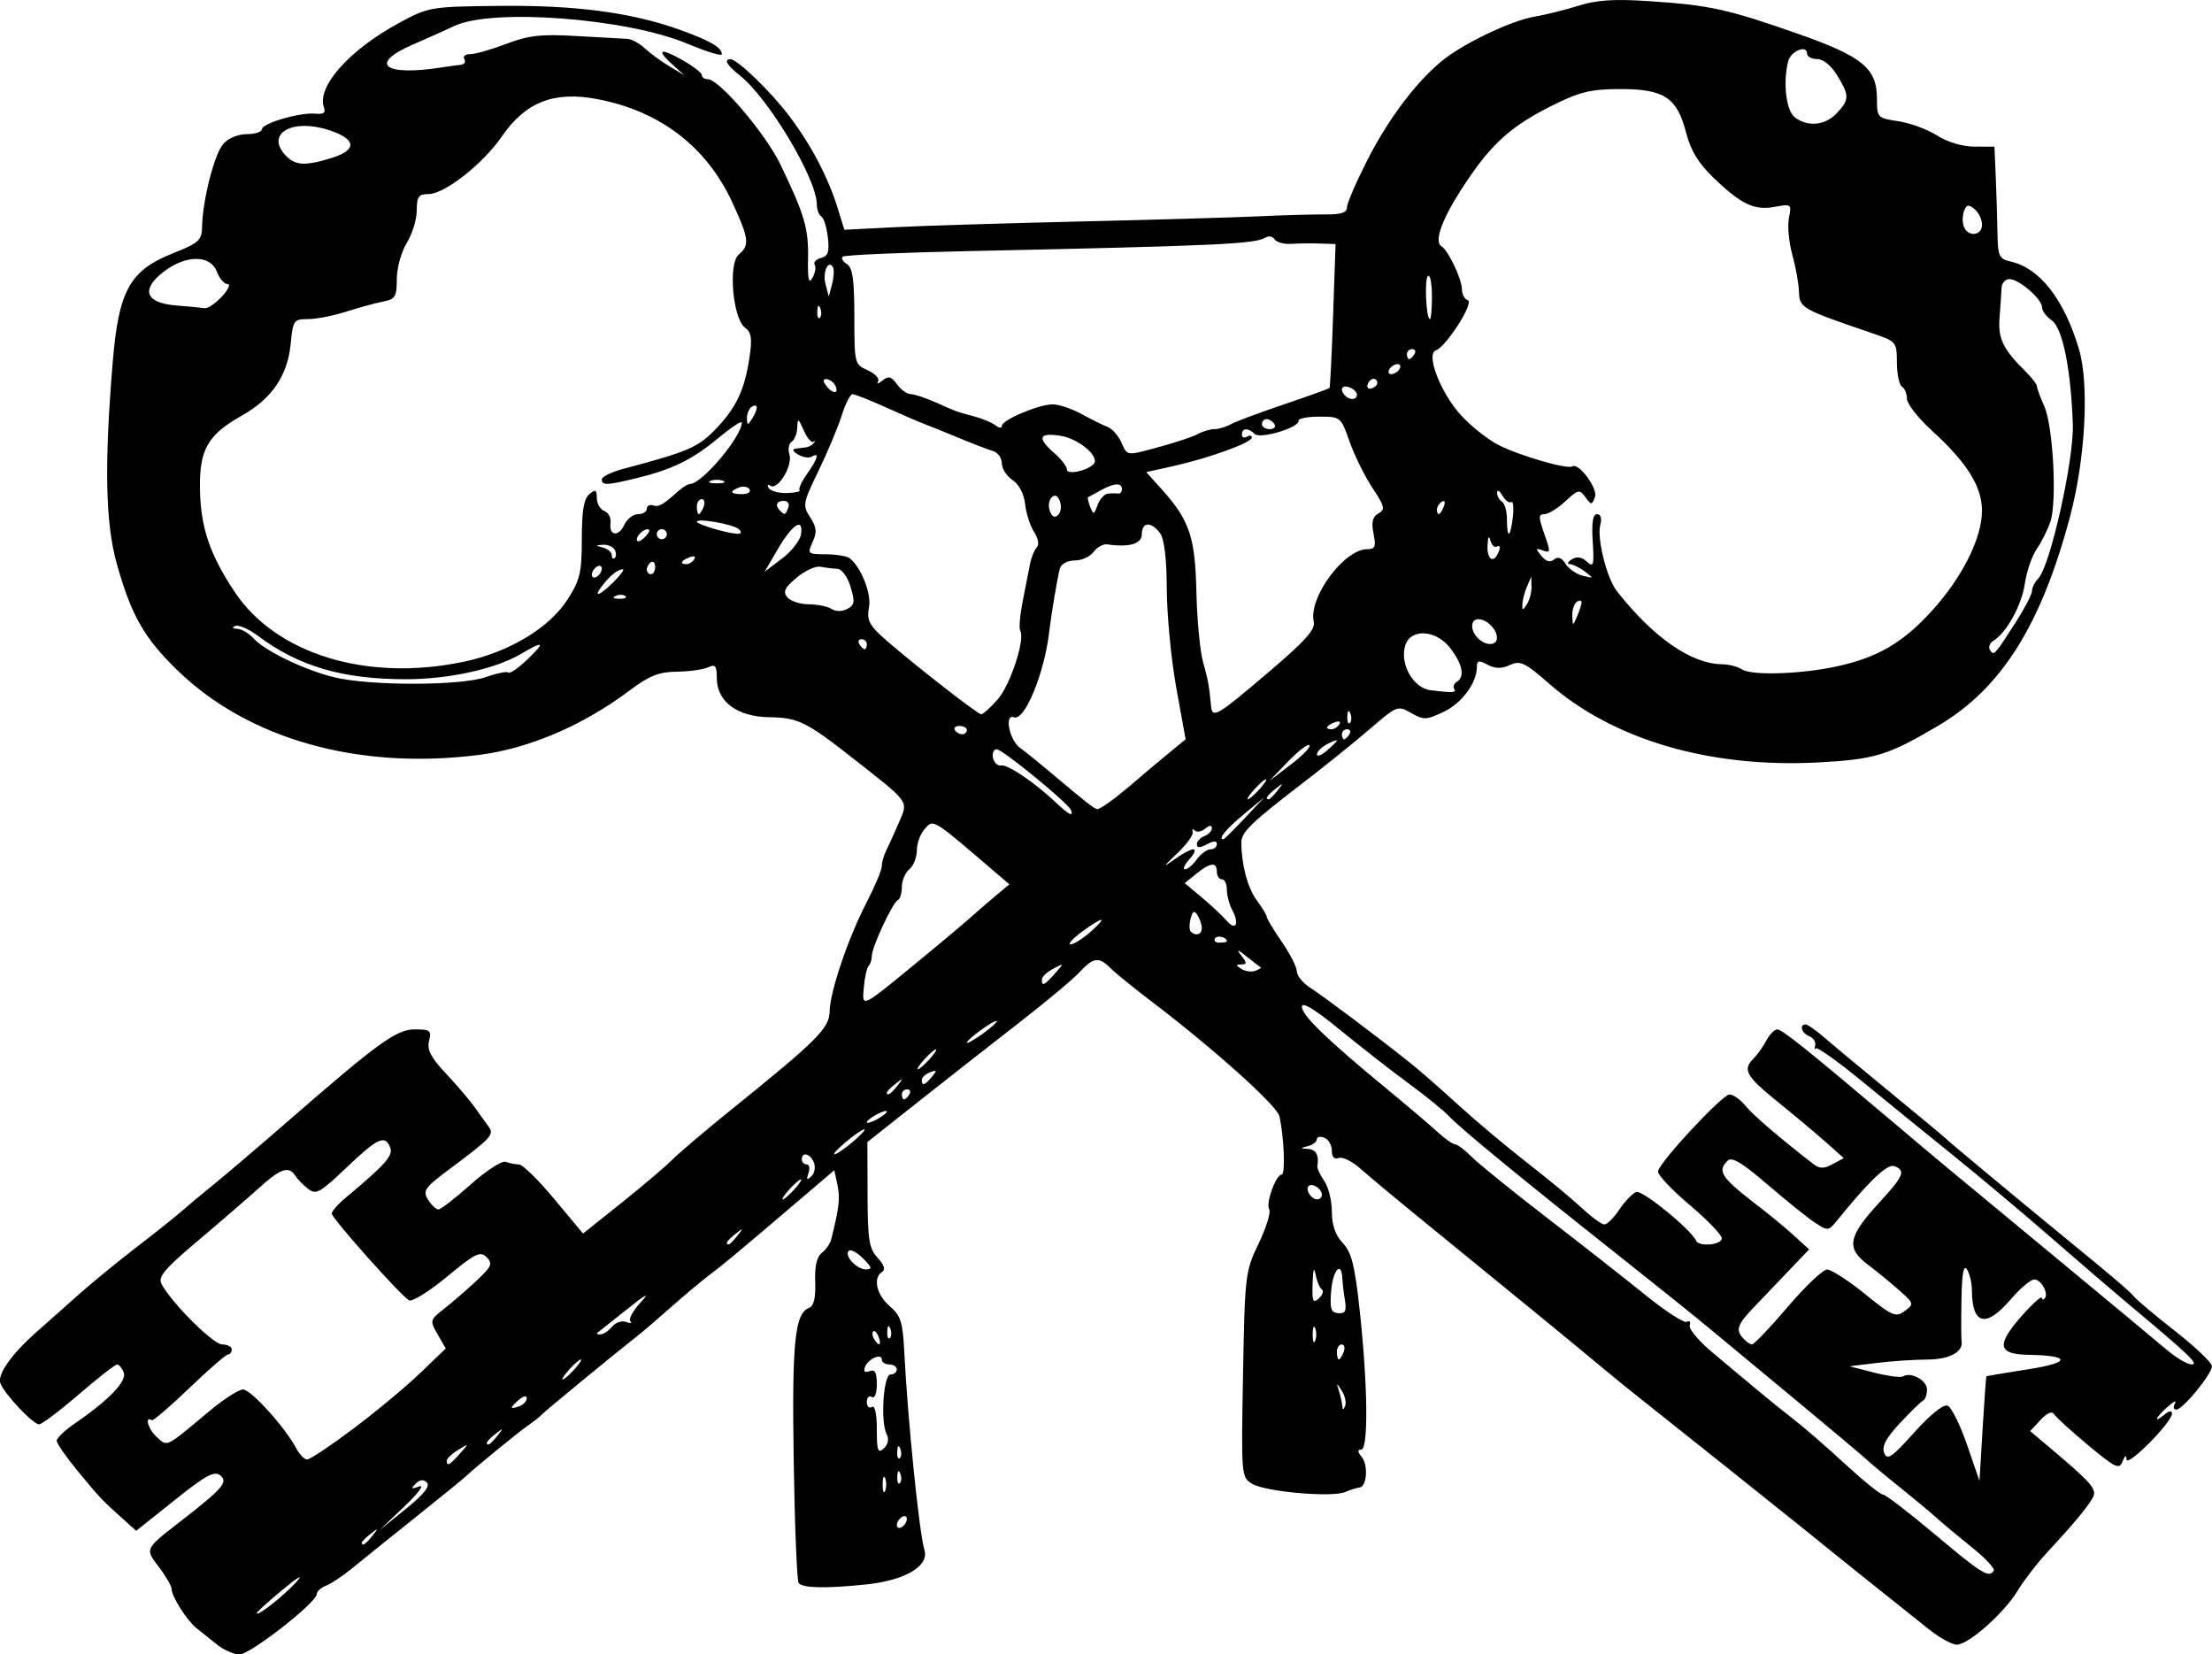 <?xml version="1.0" encoding="UTF-8"?>
<svg width="156.05mm" height="116.69mm" version="1.1" viewBox="0 0 156.05 116.69" xmlns="http://www.w3.org/2000/svg">
<g transform="translate(143.69 -230.17)">
<path d="m-128.4 346.15c-0.485-0.384-1.125-0.895-1.423-1.135-0.68-0.548-1.752-2.225-1.752-2.74 0-0.214-0.403-0.917-0.895-1.562-1.001-1.313-1.022-1.266 1.453-3.189 3.044-2.365 3.439-2.815 2.879-3.28-0.426-0.353-0.999-0.046-3.23 1.735l-2.712 2.165-0.937-0.839c-1.49-1.335-1.599-1.449-3.175-3.357-0.824-0.997-1.498-1.968-1.498-2.158 0-0.19 0.595-0.753 1.323-1.252 2.366-1.621 3.639-2.951 3.405-3.558-0.12-0.312-0.33-0.568-0.466-0.568-0.137 0-1.35 0.947-2.696 2.105-1.346 1.158-2.608 2.11-2.803 2.117-0.42 0.014-2.439-2.122-2.735-2.894-0.235-0.612 0.769-2.041 2.534-3.607 0.664-0.589 2.013-1.787 2.999-2.661 0.985-0.874 2.824-2.38 4.085-3.346s2.69-2.104 3.175-2.53 1.535-1.301 2.334-1.946c0.798-0.645 3.093-2.601 5.1-4.347 6.487-5.645 7.705-6.526 9.022-6.526 1.074 0 1.175 0.083 0.992 0.815-0.156 0.623 0.124 1.165 1.189 2.295 0.766 0.814 1.689 1.898 2.05 2.409 0.361 0.511 0.804 1.129 0.984 1.372 0.385 0.52 0.123 0.801-2.706 2.908-1.826 1.36-1.983 1.577-1.591 2.205 0.239 0.383 0.57 0.696 0.734 0.696s1.194-0.797 2.287-1.771 2.203-1.689 2.467-1.587c0.264 0.101 0.684 0.184 0.934 0.184 0.25 0 1.368 1.097 2.484 2.437l2.03 2.437 2.69-2.147c1.48-1.181 3.099-2.555 3.598-3.054s2.384-2.098 4.189-3.553c6.014-4.848 6.896-5.727 6.916-6.884 0.024-1.417 1.294-5.169 2.612-7.718 0.591-1.143 1.074-2.296 1.074-2.562 0-0.266 0.139-0.76 0.31-1.097 0.17-0.337 0.573-1.224 0.894-1.972 0.669-1.557 0.815-1.351-3.193-4.497-3.345-2.626-3.913-2.905-5.951-2.936-2.274-0.033-3.702-1.103-3.702-2.773 0-0.86-0.104-0.986-0.617-0.745-0.34 0.159-1.332 0.297-2.205 0.307-1.27 0.014-1.94 0.282-3.351 1.341-3.271 2.454-7.068 4.077-10.583 4.527-8.522 1.089-16.299-1.098-21.33-5.998-2.327-2.267-3.221-3.845-4.247-7.498-0.801-2.852-0.883-6.986-0.281-14.231 0.418-5.025 1.203-6.443 4.237-7.648 1.844-0.732 2.043-0.914 2.064-1.875 0.04-1.875 0.861-5.101 1.484-5.828 0.355-0.415 1.04-0.705 1.665-0.705 0.584 0 1.062-0.153 1.062-0.339 0-0.424 2.724-1.218 3.791-1.105 0.553 0.058 0.735-0.065 0.603-0.41-0.56-1.459 1.766-4.088 5.308-5.998 2.079-1.121 2.205-1.143 7.056-1.195 5.362-0.058 9.312 0.462 12.7 1.674 2.173 0.777 2.999 1.256 2.999 1.739 0 0.151-1.091-0.183-2.423-0.743-4.275-1.796-13.771-2.521-16.443-1.255-0.586 0.278-1.905 0.868-2.931 1.313-3.161 1.37-2.042 2.253 2.042 1.611 0.485-0.076 1.09-0.159 1.344-0.184 0.254-0.025 0.364-0.204 0.244-0.398-0.12-0.194 0.069-0.353 0.42-0.353 0.351-1e-4 1.498-0.327 2.55-0.727 1.576-0.599 2.443-0.696 4.939-0.55 1.665 0.097 3.275 0.186 3.578 0.198 0.303 0.012 0.863 0.312 1.244 0.667 0.381 0.355 1.165 0.928 1.742 1.273l1.049 0.627-0.794-0.712c-1.217-1.092-0.946-1.259 0.617-0.38 0.776 0.436 1.411 0.923 1.411 1.081s0.186 0.288 0.413 0.288c0.815 0 4.086 3.844 5.144 6.045 1.695 3.526 1.978 4.492 1.936 6.612-0.029 1.475 0.05 1.824 0.31 1.362 0.192-0.341 0.263-0.76 0.157-0.93-0.105-0.17 0.095-0.385 0.445-0.476 0.505-0.132 0.605-0.433 0.486-1.454-0.083-0.708-0.292-1.375-0.464-1.482-0.173-0.107-0.314-0.482-0.314-0.835 0-1.805-3.413-7.516-5.449-9.118-0.895-0.704-1.142-1.142-0.636-1.129 0.495 0.013 2.836 2.28 4.157 4.027 1.524 2.014 2.733 4.319 3.4 6.482l0.469 1.519 3.528-0.181c1.94-0.1 7.814-0.28 13.053-0.402 5.239-0.121 10.954-0.287 12.7-0.368 1.746-0.081 3.85-0.14 4.674-0.131 1.071 0.012 1.499-0.128 1.499-0.487 0-0.277 0.636-1.757 1.413-3.289 1.462-2.882 3.367-5.437 5.208-6.986 1.471-1.238 4.924-2.902 6.612-3.187 0.774-0.131 2.174-0.479 3.111-0.775 1.281-0.404 2.525-0.483 5.005-0.317 4.255 0.285 5.492 0.555 10.4 2.274 4.631 1.622 5.644 2.45 5.644 4.616 0 1.321 0.034 1.357 1.511 1.578 0.831 0.125 2.061 0.577 2.734 1.006 0.734 0.468 1.788 0.781 2.634 0.784l1.411 4e-3 0.091 2.117c0.05 1.164 0.105 2.941 0.121 3.948 0.028 1.682 0.107 1.849 0.968 2.047 2.03 0.467 3.747 2.682 4.782 6.168 0.738 2.486 0.454 7.753-0.64 11.849-2.042 7.649-4.848 12.092-9.293 14.716-3.553 2.097-4.473 2.378-8.494 2.588-7.625 0.398-14.43-1.599-18.964-5.567-1.701-1.488-2.021-1.64-2.754-1.306-0.599 0.273-1.038 0.266-1.58-0.024-0.618-0.331-0.75-0.303-0.75 0.158 0 1.129-1.062 2.562-2.352 3.174-1.215 0.577-1.404 0.583-2.287 0.076-0.943-0.541-1.001-0.519-2.872 1.095-1.05 0.906-3.15 2.599-4.666 3.763-3.783 2.905-4.444 3.543-4.44 4.292 8e-3 1.565 0.445 3.188 1.096 4.072 0.387 0.526 0.704 1.053 0.704 1.171 0 0.118 0.476 0.908 1.058 1.754 0.582 0.846 1.058 1.784 1.058 2.084 0 0.3 0.437 0.826 0.97 1.169 0.979 0.629 4.913 3.587 7.087 5.329 0.648 0.519 2.156 1.839 3.351 2.932 1.195 1.094 3.364 2.914 4.819 4.045 1.455 1.131 3.201 2.576 3.881 3.212 0.679 0.635 1.393 1.156 1.587 1.157 0.194 1e-3 0.67-0.472 1.058-1.051 0.388-0.579 0.924-1.137 1.192-1.24 0.42-0.161 3.881 2.658 4.218 3.435 0.197 0.454 1.823 0.302 1.817-0.17-3e-3 -0.243-1.039-1.313-2.302-2.379-1.263-1.066-2.252-2.125-2.199-2.353 0.167-0.712 4.546-5.41 5.043-5.41 0.259 0 0.765 0.357 1.123 0.794 0.554 0.675 2.308 2.181 4.757 4.085 0.471 0.366 0.76 0.374 1.389 0.037l0.794-0.425-1.234-1.099c-0.679-0.604-2.215-1.893-3.415-2.863-2.263-1.831-2.509-2.272-1.712-3.069 0.26-0.26 0.663-0.827 0.894-1.26 0.232-0.433 0.579-0.786 0.772-0.786 0.343 0 2.003 1.328 8.086 6.467 3.486 2.945 2.564 2.178 11.293 9.399 3.784 3.13 7.43 6.159 8.104 6.731 0.674 0.572 1.468 1.037 1.764 1.032 0.516-8e-3 -0.187-0.677-4.482-4.269-1.015-0.849-3.487-2.973-5.494-4.719-2.006-1.746-5.127-4.366-6.935-5.821-1.808-1.455-4.683-3.792-6.387-5.192-1.705-1.401-3.164-2.432-3.244-2.293-0.079 0.139-0.093 0.049-0.032-0.201 0.062-0.25-0.123-0.545-0.411-0.655-0.537-0.206-0.732-0.831-0.259-0.83 0.146 2.3e-4 0.741 0.415 1.323 0.923 0.582 0.507 2.725 2.289 4.763 3.96 2.037 1.671 3.784 3.124 3.881 3.23 0.169 0.185 4.8 4.038 8.124 6.76 3.73 3.054 4.745 3.918 5.091 4.336 0.202 0.244 1.518 1.346 2.924 2.45 1.407 1.104 2.558 2.203 2.558 2.441 0 0.558-2.058 3.064-2.516 3.064-0.191 0-0.232-0.198-0.09-0.441 0.142-0.243-0.087-0.139-0.508 0.231-0.856 0.751-1.067 1.251-0.237 0.563 0.338-0.281 0.529-0.303 0.529-0.061 0 0.606-3.172 3.801-3.2 3.223-0.016-0.343-0.112-0.295-0.284 0.143-0.231 0.587-0.495 0.463-2.418-1.137-1.187-0.988-2.267-1.972-2.399-2.185-0.157-0.254-0.494-0.116-0.971 0.396l-0.731 0.785 1.033 0.87c3.416 2.877 3.72 3.227 3.363 3.866-0.366 0.654-1.399 1.886-3.338 3.979-0.629 0.679-1.504 1.827-1.945 2.552-0.963 1.582-3.468 3.798-4.294 3.798-0.326 0-1.211-0.489-1.965-1.087-2.453-1.945-7.479-5.974-8.427-6.757-0.59-0.487-10.501-8.394-11.772-9.391-0.654-0.513-1.857-1.488-2.674-2.168-2.486-2.067-6.759-5.567-12.92-10.583-1.787-1.455-3.724-3.069-4.305-3.587-0.58-0.518-1.272-0.858-1.538-0.756-0.309 0.119-0.482-0.069-0.482-0.52 0-0.388-0.238-0.797-0.529-0.909-0.291-0.112-0.529-0.061-0.529 0.113 0 0.174-0.278 0.388-0.617 0.477-0.588 0.154-0.588 0.163 0 0.202 0.561 0.037 0.782 0.446 0.653 1.207-0.026 0.156 0.193 0.628 0.487 1.049 0.295 0.421 0.536 1.394 0.536 2.163 0 0.951 0.246 1.66 0.77 2.217 0.626 0.666 0.85 1.564 1.201 4.816 0.568 5.263 0.614 9.756 0.1 9.756-0.275 0-0.266 0.153 0.03 0.51 0.483 0.582 0.37 2.121-0.16 2.167-0.194 0.017-0.643 0.158-0.999 0.313-0.916 0.401-5.642-0.015-6.566-0.578-0.764-0.465-0.772-0.569-0.642-7.704 0.128-7.043 0.157-7.285 1.106-9.256 0.536-1.113 0.869-2.194 0.74-2.402-0.26-0.421 0.475-2.453 0.887-2.453 0.267 0 0.155-2.724-0.168-4.114-0.177-0.758-4.625-4.751-8.999-8.077-1.261-0.959-2.571-2.021-2.91-2.361-0.829-0.829-1.206-0.78-2.192 0.284-0.46 0.496-2.41 2.123-4.333 3.616-1.924 1.493-5.103 3.984-7.064 5.537l-3.566 2.822 0.01 3.704c9e-3 3.198 0.106 3.808 0.711 4.461 0.455 0.491 0.568 0.839 0.321 0.991-0.669 0.413-0.406 1.614 0.529 2.419 0.785 0.675 0.925 1.117 1.031 3.246 0.232 4.67 1.061 12.824 1.419 13.95 0.36 1.133-1.363 2.151-4.124 2.436-2.814 0.291-4.395 0.262-4.743-0.086-0.123-0.123-0.281-4-0.353-8.616-0.131-8.412 0.072-10.42 1.091-10.811 0.33-0.127 0.466-0.713 0.424-1.823-0.042-1.096 0.113-1.774 0.467-2.051 0.291-0.228 0.588-0.651 0.661-0.942 0.566-2.266 0.641-2.914 0.445-3.838l-0.224-1.052-2.293 1.955c-4.528 3.86-5.484 4.657-6.526 5.445-0.582 0.44-1.784 1.444-2.671 2.232-0.887 0.788-1.919 1.674-2.293 1.968-1.829 1.441-6.699 5.447-6.854 5.638-0.097 0.119-0.509 0.446-0.915 0.726-0.708 0.488-3.707 2.939-4.517 3.692-0.214 0.199-1.817 1.502-3.564 2.896-1.746 1.394-3.715 2.978-4.374 3.519s-1.493 1.098-1.852 1.237c-0.359 0.139-0.653 0.405-0.653 0.591 0 0.594-4.712 4.272-5.457 4.26-0.394-6e-3 -1.114-0.326-1.599-0.71zm5.644-4.424c0.502-0.559 0.084-0.322-0.97 0.55-1.019 0.843-1.852 1.597-1.852 1.677 0 0.282 1.952-1.258 2.822-2.227zm119.72-0.772c0.093-0.151-0.618-0.905-1.579-1.676-0.962-0.771-2.1-1.721-2.53-2.111-0.43-0.39-1.575-1.342-2.545-2.117-0.97-0.774-1.995-1.628-2.277-1.896s-2.548-2.173-5.035-4.233c-2.487-2.06-5.285-4.38-6.219-5.157s-3.828-3.098-6.431-5.159c-6.686-5.294-10.967-8.81-11.788-9.681-0.388-0.411-1.665-1.45-2.837-2.309-1.173-0.858-3.355-2.561-4.851-3.783-1.811-1.48-2.719-2.032-2.719-1.655 0 0.607 1.754 2.304 5.997 5.8 1.455 1.199 3.068 2.569 3.584 3.045 0.516 0.475 1.07 0.864 1.231 0.864s0.691 0.4 1.178 0.889c0.487 0.489 2.87 2.418 5.295 4.286 2.425 1.868 5.566 4.331 6.98 5.474 1.414 1.143 2.721 1.984 2.906 1.87 0.185-0.114 0.27-1e-3 0.19 0.252-0.081 0.253 0.675 1.141 1.68 1.975s2.382 1.984 3.061 2.558c0.679 0.573 1.825 1.497 2.546 2.053s2.369 1.984 3.661 3.175 2.496 2.164 2.676 2.164 1.837 1.27 3.684 2.822c3.309 2.782 3.808 3.089 4.141 2.549zm-114.38-2.46c0.439-0.56 0.426-0.572-0.133-0.133-0.34 0.266-0.617 0.544-0.617 0.617 0 0.29 0.29 0.103 0.751-0.484zm3.844-3.749c-0.246-0.246-0.501-0.22-0.802 0.083-0.354 0.356-0.301 0.393 0.265 0.184 0.388-0.143-0.088 0.496-1.058 1.42l-1.764 1.68 1.86-1.503c1.269-1.025 1.746-1.618 1.499-1.864zm33.858 2.561c0-0.194-0.159-0.255-0.353-0.135-0.194 0.12-0.353 0.377-0.353 0.571s0.159 0.255 0.353 0.135c0.194-0.12 0.353-0.377 0.353-0.571zm-1.53-2.869c-0.098-0.243-0.178-0.044-0.178 0.441s0.08 0.684 0.178 0.441c0.098-0.243 0.098-0.639 0-0.882zm1.066-0.331c-0.113-0.281-0.196-0.198-0.213 0.213-0.015 0.372 0.068 0.58 0.185 0.463 0.117-0.117 0.13-0.421 0.028-0.676zm76.621-6.858c0.024-0.025 1.349-0.248 2.945-0.497 3.031-0.471 3.045-0.971 0.029-1.021-1.758-0.029-2.13-0.462-1.381-1.605 0.646-0.985 2.33-2.722 2.33-2.402 0 0.121 0.083 0.136 0.185 0.035 0.317-0.317-0.236-1.344-0.724-1.344-0.255 0-1.008 0.635-1.672 1.411-1.74 2.033-2.719 1.802-2.733-0.646-3e-3 -0.518-0.159-1.179-0.347-1.47-0.239-0.37-0.356 0.266-0.389 2.117-0.026 1.455-0.023 2.782 7e-3 2.948 0.134 0.748-0.866 1.286-2.395 1.289-0.898 2e-3 -2.506 0.109-3.573 0.239l-1.94 0.236 1.741 0.447c0.958 0.246 1.872 0.366 2.032 0.268 0.558-0.345 1.695 0.272 1.695 0.919 0 0.359-0.119 0.708-0.265 0.776-0.146 0.068-0.881 0.784-1.635 1.592-0.992 1.063-1.301 1.646-1.121 2.111 0.211 0.544 0.536 0.323 2.118-1.442 1.123-1.252 2.063-2.009 2.355-1.896 0.268 0.103 0.884 1.341 1.369 2.75l0.882 2.562 0.221-3.665c0.122-2.016 0.241-3.685 0.265-3.71zm-107.7 5.463c0.67-0.753 0.669-0.754-0.122-0.268-0.437 0.268-0.794 0.608-0.794 0.756 0 0.425 0.196 0.321 0.915-0.488zm-7.512-1.768c1.591-1.194 3.71-2.955 4.709-3.914l1.816-1.744-0.573-0.999c-0.561-0.977-0.55-1.017 0.475-1.818 0.577-0.451 1.599-1.336 2.271-1.967 1.071-1.005 1.159-1.211 0.707-1.658-0.451-0.446-0.803-0.272-2.801 1.384-1.257 1.042-2.461 1.788-2.675 1.658-0.633-0.385-5.446-5.791-5.446-6.116 0-0.164 0.427-0.655 0.948-1.09 2.826-2.36 3.395-2.996 3.179-3.559-0.36-0.938-0.88-0.702-3.089 1.405-1.866 1.78-2.15 1.937-2.708 1.499-0.343-0.269-0.75-0.687-0.905-0.93-0.451-0.706-1.035-0.51-2.54 0.852-0.776 0.702-2.718 2.381-4.316 3.729-2.38 2.009-2.846 2.563-2.577 3.064 0.72 1.346 3.648 4.26 4.28 4.26 0.37 0 0.673 0.159 0.673 0.353s-0.119 0.354-0.265 0.356c-0.146 2e-3 -1.376 1.069-2.734 2.373s-2.545 2.321-2.637 2.263c-0.535-0.339-0.262 0.633 0.329 1.168 0.794 0.719 0.573 0.827 3.757-1.833 0.991-0.828 2.048-1.505 2.348-1.505 0.553 0 2.982 2.686 3.748 4.145 0.229 0.437 0.578 0.794 0.775 0.794 0.197 0 1.66-0.977 3.251-2.171zm38.588 1.399c-0.113-0.281-0.196-0.198-0.213 0.213-0.015 0.372 0.068 0.58 0.185 0.463 0.117-0.117 0.13-0.421 0.028-0.676zm-0.952-0.998c-0.455-0.858-0.239-4.227 0.27-4.228 0.243-2.2e-4 0.441-0.159 0.441-0.353 0-0.194-0.238-0.353-0.529-0.353-0.291 0-0.529-0.154-0.529-0.342 0-0.483-0.966-0.055-1.19 0.527-0.121 0.314-7e-3 0.415 0.326 0.288 0.38-0.146 0.511 0.09 0.511 0.921 0 0.655-0.146 1.027-0.353 0.899-0.194-0.12-0.353 0.039-0.353 0.353 0 0.314 0.159 0.473 0.353 0.353 0.218-0.134 0.353 0.471 0.353 1.581 0 1.52 0.076 1.728 0.492 1.344 0.302-0.279 0.382-0.661 0.208-0.989zm-27.466 0.094c0.439-0.56 0.426-0.572-0.133-0.133-0.588 0.461-0.775 0.751-0.484 0.751 0.073 0 0.351-0.278 0.617-0.617zm2.072-2.639c0-0.206-0.224-0.172-0.529 0.081-0.291 0.242-0.529 0.494-0.529 0.561 0 0.067 0.238 0.031 0.529-0.081 0.291-0.112 0.529-0.364 0.529-0.561zm57.501-0.523c-0.384-0.599-0.394-0.599-0.201 0.016 0.112 0.355 0.216 0.832 0.231 1.058 0.02 0.297 0.076 0.293 0.201-0.016 0.095-0.235-8e-3 -0.711-0.231-1.058zm-54.15-1.513c0.351-0.388 0.559-0.706 0.462-0.706-0.097 0-0.464 0.318-0.815 0.706-0.351 0.388-0.559 0.706-0.462 0.706 0.097 0 0.464-0.318 0.815-0.706zm54.279-1.235c0.112-0.291 0.049-0.529-0.139-0.529-0.188 0-0.342 0.238-0.342 0.529s0.062 0.529 0.139 0.529c0.076 0 0.23-0.238 0.342-0.529zm-32.814-1.074c-0.115-0.299-0.285-0.469-0.377-0.376-0.092 0.092-0.064 0.337 0.064 0.544 0.348 0.563 0.551 0.454 0.313-0.168zm30.804-0.602c-0.098-0.243-0.178-0.044-0.178 0.441s0.08 0.684 0.178 0.441c0.098-0.243 0.098-0.639 0-0.882zm33.326-1.491c1.236-1.45 2.488-2.641 2.782-2.646 0.294-5e-3 1.492 0.767 2.663 1.714 1.95 1.578 2.187 1.68 2.817 1.213 0.669-0.495 0.658-0.536-0.382-1.458-0.589-0.522-1.606-1.354-2.26-1.851-1.506-1.141-1.345-1.956 0.86-4.355 1.722-1.874 1.873-2.241 1.052-2.556-0.489-0.188-1.768 1.026-4.054 3.85-0.587 0.725-0.643 0.73-1.538 0.144-0.511-0.335-2.019-1.546-3.35-2.692-1.803-1.552-2.523-1.982-2.821-1.684-0.767 0.767-0.47 1.186 2.403 3.385 0.668 0.512 1.695 1.366 2.282 1.899l1.067 0.969-1.929 2.019c-1.061 1.11-2.009 2.103-2.106 2.206-0.984 1.044-1.128 1.442-0.706 1.951 0.242 0.291 0.559 0.529 0.706 0.529 0.147 0 1.278-1.187 2.514-2.637zm-63.304 1.513c-0.113-0.281-0.196-0.198-0.213 0.213-0.015 0.372 0.068 0.58 0.185 0.463 0.117-0.117 0.13-0.421 0.028-0.676zm-19.63-0.126c0.249-0.3 0.7-0.45 1.003-0.334 0.303 0.116 0.434 0.095 0.291-0.048-0.142-0.142 0.18-0.737 0.716-1.323 0.696-0.759 0.419-0.619-0.965 0.488-1.067 0.853-2.006 1.599-2.087 1.657-0.081 0.058 0.019 0.105 0.221 0.105 0.203 0 0.572-0.245 0.821-0.545zm51.707-1.857c-0.086-0.522-0.17-1.227-0.186-1.566-0.059-1.261-0.668-0.564-0.787 0.902-0.102 1.254-0.014 1.528 0.503 1.566 0.491 0.037 0.593-0.158 0.47-0.902zm-1.629-0.773c-0.153-0.097-0.352-0.573-0.442-1.058-0.107-0.574-0.181-0.353-0.212 0.631-0.041 1.276 0.029 1.442 0.442 1.058 0.27-0.25 0.365-0.534 0.212-0.631zm-32.364-2.185c-0.426-0.426-0.881-0.668-1.011-0.538-0.343 0.343 0.558 1.312 1.22 1.312 0.454 0 0.412-0.152-0.21-0.774zm-8.863-1.607c0.439-0.56 0.426-0.572-0.133-0.133-0.588 0.461-0.775 0.751-0.484 0.751 0.073 0 0.351-0.278 0.617-0.617zm4.012-3.263c0.351-0.388 0.559-0.706 0.462-0.706-0.097 0-0.464 0.318-0.815 0.706-0.351 0.388-0.559 0.706-0.462 0.706 0.097 0 0.464-0.318 0.815-0.706zm37.218 0.374c0-0.416-0.688-0.861-0.941-0.609s0.193 0.941 0.609 0.941c0.183 0 0.332-0.149 0.332-0.332zm-35.833-2.255c-0.245-0.639-0.856-0.807-0.856-0.235 0 0.194 0.154 0.353 0.342 0.353s0.244 0.278 0.124 0.617c-0.162 0.461-0.112 0.52 0.199 0.235 0.229-0.21 0.315-0.647 0.191-0.97zm2.736-1.47c0.576-0.485 0.94-0.882 0.807-0.882-0.132 0-0.712 0.397-1.289 0.882-0.576 0.485-0.94 0.882-0.807 0.882 0.132 0 0.712-0.397 1.289-0.882zm2.405-2.142c0-0.097-0.318-6e-3 -0.706 0.201-0.388 0.208-0.706 0.457-0.706 0.554 0 0.097 0.318 6e-3 0.706-0.201 0.388-0.208 0.706-0.457 0.706-0.554zm1.587-1.21c0.12-0.194 0.05-0.353-0.156-0.353-0.205 0-0.374 0.159-0.374 0.353 0 0.194 0.07 0.353 0.156 0.353 0.086 0 0.254-0.159 0.374-0.353zm-0.837-0.617c0.439-0.56 0.426-0.572-0.133-0.133-0.34 0.266-0.617 0.544-0.617 0.617 0 0.29 0.29 0.103 0.751-0.484zm2.431-0.625c0.373-0.449 0.351-0.501-0.133-0.315-0.318 0.122-0.579 0.364-0.579 0.537 0 0.454 0.204 0.39 0.712-0.222zm-0.183-1.227c0.351-0.388 0.559-0.706 0.462-0.706-0.097 0-0.464 0.318-0.815 0.706-0.351 0.388-0.559 0.706-0.462 0.706 0.097 0 0.464-0.318 0.815-0.706zm4.763-2.694c0-0.097-0.476 0.163-1.058 0.577-0.582 0.414-1.058 0.833-1.058 0.93 0 0.097 0.476-0.163 1.058-0.577 0.582-0.414 1.058-0.833 1.058-0.93zm-5.821-3.99c1.552-1.271 3.299-2.734 3.881-3.25s1.455-1.27 1.94-1.675l0.882-0.737-1.058-0.906c-4.413-3.778-4.285-3.699-4.898-3.022-0.313 0.346-0.57 1.034-0.57 1.529s-0.238 1.097-0.529 1.338c-0.291 0.242-0.529 0.803-0.529 1.248 0 0.445-0.127 0.862-0.281 0.927-0.361 0.151-1.835 3.312-1.835 3.936 0 0.261-0.101 0.575-0.224 0.698s-0.275 0.79-0.337 1.481c-0.134 1.494-0.233 1.538 3.56-1.569zm9.911 0.636c0.668-0.753 0.668-0.755-0.122-0.34-0.437 0.229-0.794 0.57-0.794 0.757 0 0.501 0.169 0.424 0.915-0.417zm14.534-0.437c-0.057-0.027-0.498-0.364-0.979-0.75-0.684-0.548-0.771-0.566-0.398-0.084 0.403 0.52 0.402 0.618-6e-3 0.623-0.401 4e-3 -0.399 0.059 0.013 0.32 0.273 0.173 0.717 0.23 0.985 0.127 0.269-0.103 0.442-0.209 0.385-0.236zm-12.029-2.499c1.287-1.132 0.931-1.139-0.598-0.011-0.657 0.485-1.015 0.882-0.794 0.882 0.221 0 0.847-0.392 1.391-0.871zm9.633 0.656c0-0.292-0.685-0.457-0.842-0.203-0.102 0.165 0.046 0.3 0.328 0.3s0.514-0.044 0.514-0.097zm-1.769-0.932c-3e-3 -0.243-0.14-0.653-0.304-0.912-0.228-0.36-0.343-0.302-0.485 0.244-0.103 0.393-0.098 0.804 0.01 0.912 0.347 0.347 0.785 0.21 0.779-0.244zm2.145-1.28c-0.207-0.386-0.376-1.03-0.376-1.431s-0.159-0.729-0.353-0.729-0.353-0.238-0.353-0.529c0-0.709-0.458-0.667-1.448 0.135l-0.821 0.664 1.208 1.011c0.665 0.556 1.452 1.293 1.749 1.637 0.649 0.752 0.92 0.227 0.392-0.759zm-2.743-4.276c0.198 0 0.073 0.318-0.279 0.706-0.351 0.388-0.49 0.706-0.309 0.706s0.558-0.318 0.838-0.706c0.28-0.388 0.712-0.706 0.96-0.706 0.248 0 0.451-0.164 0.451-0.365 0-0.248-0.227-0.244-0.706 0.012-0.499 0.267-0.706 0.267-0.706 1e-3 0-0.207 0.238-0.468 0.529-0.579 0.291-0.112 0.529-0.364 0.529-0.561 0-0.225-0.176-0.212-0.473 0.035-0.26 0.216-0.591 0.275-0.735 0.131-0.144-0.144-0.209-0.097-0.144 0.103 0.065 0.201-0.438 0.892-1.117 1.536-0.965 0.915-1.013 1.009-0.217 0.429 0.56-0.408 1.18-0.742 1.378-0.742zm3.619-2.189 1.395-1.483-1.469 1.218c-1.251 1.037-1.83 1.748-1.424 1.748 0.058 0 0.732-0.667 1.499-1.483zm-12.246-0.573c-0.201-0.501-4.837-4.294-5.248-4.294-0.214 0-0.329 0.278-0.254 0.617 0.074 0.34 0.331 0.575 0.571 0.524 0.452-0.097 2.424 1.242 3.891 2.642 0.873 0.833 1.242 1.014 1.04 0.511zm3.094-0.854c0.558-0.437 1.281-1.032 1.607-1.323 0.326-0.291 1.221-1.044 1.988-1.674l1.395-1.145-0.656-3.617c-0.361-1.99-0.663-5.125-0.673-6.969-0.011-2.218-0.176-3.56-0.486-3.969-0.628-0.827-1.273-0.782-1.273 0.088 0 0.683-0.884 0.941-2.451 0.716-0.281-0.04-0.71 0.199-0.953 0.531-0.243 0.333-0.842 0.605-1.331 0.605-0.52 0-0.956 0.238-1.05 0.573-0.167 0.598-0.603 3.191-0.759 4.514-0.344 2.919-1.732 6.262-2.48 5.974-0.697-0.267-0.324 1.607 0.428 2.152 0.362 0.263 1.294 1.014 2.07 1.669 2.607 2.201 3.174 2.644 3.392 2.656 0.119 6e-3 0.673-0.345 1.231-0.782zm10.194-0.617c0.351-0.388 0.559-0.706 0.462-0.706-0.097 0-0.464 0.318-0.815 0.706-0.351 0.388-0.559 0.706-0.462 0.706 0.097 0 0.464-0.318 0.815-0.706zm1.28 0.088c0.439-0.56 0.426-0.572-0.133-0.133-0.588 0.461-0.775 0.751-0.484 0.751 0.073 0 0.351-0.278 0.617-0.617zm2.253-3.2c-0.112-0.112-0.794 0.409-1.516 1.158l-1.311 1.363 1.516-1.158c0.834-0.637 1.424-1.25 1.311-1.363zm1.936-0.331c0-0.061-0.318 0.059-0.706 0.267-0.388 0.208-0.706 0.529-0.706 0.715s0.318 0.065 0.706-0.267c0.388-0.332 0.706-0.654 0.706-0.715zm0.882-0.438c0.12-0.194 0.05-0.353-0.156-0.353-0.205 0-0.374 0.159-0.374 0.353 0 0.194 0.07 0.353 0.156 0.353 0.086 0 0.254-0.159 0.374-0.353zm-26.988-0.294c0-0.162-0.231-0.294-0.514-0.294-0.282 0-0.432 0.132-0.332 0.294 0.1 0.162 0.331 0.294 0.514 0.294 0.183 0 0.332-0.132 0.332-0.294zm26.279-0.408c0.124-0.2-0.018-0.259-0.332-0.139-0.611 0.235-0.723 0.487-0.216 0.487 0.183 0 0.429-0.157 0.547-0.349zm0.773-0.776c-0.113-0.281-0.196-0.198-0.213 0.213-0.015 0.372 0.068 0.58 0.185 0.463 0.117-0.117 0.13-0.421 0.028-0.676zm-24.874-0.987c0.891-1.015 1.952-4.255 1.587-4.845-0.098-0.158-0.022-1.078 0.168-2.045 0.19-0.967 0.424-2.155 0.52-2.64 0.096-0.485 0.314-1.022 0.484-1.194 0.177-0.179 0.094-0.639-0.193-1.078-0.276-0.421-0.561-1.305-0.633-1.963-0.08-0.729-0.427-1.394-0.887-1.699-0.415-0.276-0.755-0.805-0.755-1.175 0-0.37-0.278-0.762-0.617-0.871-0.606-0.194-1.239-0.441-3.175-1.239-0.534-0.22-1.288-0.521-1.676-0.669-0.388-0.148-1.623-0.682-2.744-1.188-1.121-0.505-2.167-0.918-2.325-0.918-0.158 0-0.499 0.675-0.759 1.499-0.26 0.825-0.996 2.582-1.637 3.904-1.109 2.291-1.137 2.446-0.592 3.278 0.456 0.696 0.492 1.048 0.177 1.74-0.381 0.837-0.349 0.868 0.92 0.873 0.723 3e-3 1.474 0.122 1.668 0.265 0.817 0.6 1.577 2.516 1.384 3.486-0.159 0.798 6e-3 1.198 0.795 1.933 1.494 1.391 6.849 5.6 7.124 5.6 0.132 0 0.656-0.474 1.164-1.053zm19.147-1.95c2.564-2.183 3.272-2.978 3.146-3.528-0.389-1.686 2.137-5.111 3.769-5.111 0.562 0 0.634-0.177 0.449-1.103-0.162-0.81-0.071-1.187 0.344-1.419 0.497-0.278 0.445-0.497-0.423-1.808-0.544-0.82-1.267-2.285-1.608-3.255-0.614-1.748-0.634-1.764-2.14-1.764-0.836 0-1.494 0.128-1.461 0.285 0.097 0.471-2.709 1.321-3.094 0.937-0.449-0.449-0.904-0.432-0.904 0.034 0 0.205 0.159 0.275 0.353 0.156 0.194-0.12 0.351-0.09 0.349 0.067-4e-3 0.353-3.062 1.459-5.575 2.016l-1.875 0.416 1.096 1.22c1.956 2.177 2.356 3.359 2.441 7.217 0.043 1.94 0.252 4.163 0.466 4.939 0.374 1.357 0.434 1.69 0.567 3.116 0.086 0.92 0.401 0.735 4.099-2.415zm13.049 1.204c-0.092-0.148-5e-3 -0.369 0.192-0.491 0.569-0.352 0.421-1.183-0.413-2.311-1.038-1.404-2.919-1.496-3.254-0.159-0.328 1.308 0.629 2.922 1.818 3.066 1.596 0.193 1.832 0.178 1.658-0.105zm-68.317-0.821c0.783-0.276 1.504-0.421 1.603-0.322 0.099 0.099 0.692-0.31 1.319-0.909 1.317-1.259 1.196-1.368-0.445-0.401-1.794 1.058-5.088 1.782-8.103 1.782-4.476 0-7.573-0.908-10.449-3.065-0.636-0.477-1.351-0.789-1.587-0.693-0.267 0.108-0.216 0.185 0.132 0.202 0.309 0.015 0.824 0.316 1.143 0.669 0.807 0.891 3.598 2.237 5.703 2.75 2.52 0.614 8.93 0.606 10.683-0.013zm95.326-0.758c2.876-0.633 4.628-1.653 6.659-3.875 2.171-2.376 3.571-5.163 3.571-7.109 0-1.704-1.057-3.39-3.544-5.654-0.961-0.875-1.748-1.879-1.748-2.233s-0.159-0.74-0.353-0.86c-0.194-0.12-0.355-0.883-0.357-1.696-5e-3 -1.446-0.041-1.491-1.676-2.049-5.126-1.75-5.192-1.788-5.235-2.998-0.02-0.56-0.233-1.722-0.472-2.582-0.24-0.86-0.345-2.018-0.234-2.572 0.196-0.98 0.169-1.002-0.99-0.785-1.448 0.272-2.373-0.167-4.334-2.054-1.062-1.022-1.607-1.919-1.927-3.167-0.635-2.477-1.547-3.086-4.622-3.086-2.039 0-2.847 0.187-4.661 1.08-2.997 1.475-4.38 2.694-6.26 5.514-1.654 2.481-2.287 4.147-1.71 4.504 0.483 0.299 1.435 2.313 1.435 3.038 0 0.342 0.187 0.684 0.416 0.761 0.467 0.156-1.532 3.291-2.25 3.53-0.731 0.244 0.312 2.968 1.743 4.551 0.703 0.778 1.907 1.736 2.676 2.128 1.494 0.762 4.845 1.734 5.208 1.509 0.459-0.284 1.82 1.575 1.591 2.172-0.217 0.565-0.257 0.565-0.674-5e-3 -0.411-0.562-0.515-0.54-1.42 0.299-0.537 0.498-1.199 0.905-1.472 0.905-0.425 0-0.425 0.199-4e-3 1.391 0.45 1.275 0.441 1.373-0.104 1.169-0.52-0.195-0.533-0.147-0.107 0.377 0.327 0.402 0.622 0.488 0.896 0.26 0.276-0.229 0.538-0.132 0.808 0.3 0.22 0.352 0.769 0.733 1.22 0.846 0.789 0.199 0.794 0.187 0.136-0.305-0.377-0.281-0.853-0.514-1.058-0.517-0.205-3e-3 -0.139-0.154 0.148-0.335 0.349-0.221 0.699-0.169 1.058 0.158 0.476 0.432 0.523 0.269 0.416-1.429-0.084-1.33 0.01-1.916 0.306-1.916 0.264 0 0.35 0.292 0.226 0.765-0.247 0.946 0.462 3.762 1.176 4.67 2.57 3.267 5.247 5.128 7.408 5.15 0.485 5e-3 1.12 0.168 1.411 0.363 0.674 0.452 4.189 0.339 6.703-0.214zm-96.864-0.328c3.189-0.676 6.018-2.374 7.311-4.39 0.883-1.376 1.006-1.901 1.006-4.278 0-1.978 0.143-2.829 0.529-3.149 0.441-0.366 0.529-0.32 0.529 0.272 0 0.391 0.237 0.802 0.527 0.913s0.488 0.485 0.441 0.831c-0.126 0.921 0.562 1.026 0.968 0.148 0.192-0.415 0.628-0.754 0.97-0.754 0.342 0 0.622-0.172 0.622-0.382 0-0.21 0.195-0.317 0.433-0.238 0.411 0.137 0.703-0.03 1.847-1.056 0.27-0.243 0.622-0.447 0.781-0.454 0.854-0.037 3.635-3.346 3.64-4.33 7.1e-4 -0.157-0.753 0.34-1.674 1.105-1.834 1.521-3.258 2.214-5.826 2.833-2.045 0.493-2.376 0.502-2.376 0.067 0-0.186 0.675-0.518 1.499-0.737 4.56-1.21 5.273-1.514 6.481-2.754 1.484-1.523 2.093-2.798 2.436-5.097 0.202-1.355 0.139-1.778-0.318-2.117-0.863-0.639-1.194-4.524-0.439-5.151 0.784-0.651 0.727-1.124-0.443-3.659-1.822-3.95-5.109-6.467-9.543-7.307-3.054-0.579-5.052 0.204-6.725 2.635-1.328 1.93-4.042 4.063-5.17 4.063-0.702 0-0.831 0.178-0.833 1.147-7.1e-4 0.631-0.318 1.666-0.706 2.302-0.391 0.641-0.704 1.777-0.704 2.551 0 1.242-0.107 1.417-0.97 1.585-0.534 0.104-1.706 0.425-2.605 0.712-0.899 0.288-2.109 0.523-2.689 0.523-1.006 0-1.062 0.08-1.223 1.753-0.215 2.236-1.328 3.865-3.461 5.064-2.391 1.344-2.986 2.393-2.938 5.177 0.047 2.697 0.687 4.596 2.438 7.234 2.931 4.415 9.37 6.379 16.185 4.936zm109.42-2.694c0.662-1.027 1.203-2.06 1.203-2.295s0.203-0.637 0.451-0.894c0.836-0.865 2.517-8.383 2.429-10.868-0.138-3.91-0.722-6.788-1.487-7.324-0.378-0.265-0.688-0.682-0.688-0.927 0-0.583-1.621-1.984-2.296-1.984-0.29 0-0.54 0.278-0.556 0.617-0.016 0.34-0.081 1.279-0.142 2.087-0.115 1.504 0.236 2.231 1.848 3.824 0.437 0.431 0.794 0.901 0.794 1.044 0 0.142 0.227 0.759 0.505 1.371 0.632 1.392 0.92 6.753 0.439 8.167-0.198 0.582-0.634 1.455-0.97 1.94-0.335 0.485-0.71 1.58-0.833 2.432-0.219 1.516-1.287 3.456-2.217 4.028-0.256 0.157-0.367 0.446-0.247 0.641 0.274 0.444 0.307 0.409 1.768-1.858zm-80.994 1.46c0-0.194-0.168-0.353-0.374-0.353s-0.275 0.159-0.156 0.353c0.12 0.194 0.288 0.353 0.374 0.353 0.086 0 0.156-0.159 0.156-0.353zm44.45-0.459c0-0.59-0.715-1.305-1.305-1.305-0.575 0-0.596 0.78-0.035 1.341 0.561 0.561 1.341 0.54 1.341-0.035zm5.972-2.473c0.014-0.157-0.134-0.187-0.328-0.067-0.194 0.12-0.342 0.566-0.328 0.991 0.024 0.745 0.036 0.748 0.328 0.067 0.167-0.388 0.314-0.834 0.328-0.991zm-51.572-1.121c-0.218-0.709-0.619-1.251-0.939-1.266-0.307-0.015-0.84-0.081-1.184-0.146-0.344-0.066-1.103 0.282-1.686 0.772-0.837 0.705-0.975 0.995-0.654 1.381 0.223 0.269 0.903 0.492 1.509 0.495 0.607 3e-3 1.333 0.151 1.613 0.328 0.309 0.195 0.749 0.195 1.115-1e-3 0.515-0.276 0.548-0.508 0.224-1.563zm48.038-5e-3 -0.019-0.706-0.303 0.706c-0.167 0.388-0.312 0.944-0.323 1.235-0.017 0.47 0.019 0.47 0.323 0 0.188-0.291 0.333-0.847 0.323-1.235zm-63.918 0.669c-0.117-0.117-0.421-0.13-0.676-0.028-0.281 0.113-0.198 0.196 0.213 0.213 0.372 0.015 0.58-0.068 0.463-0.185zm-0.818-1.022c0.485-0.485 0.77-0.88 0.633-0.877-0.352 8e-3 -0.875 0.423-1.438 1.141-0.718 0.916-0.207 0.748 0.805-0.265zm-0.85-0.924c0-0.194-0.159-0.255-0.353-0.135-0.194 0.12-0.353 0.377-0.353 0.571 0 0.194 0.159 0.255 0.353 0.135 0.194-0.12 0.353-0.377 0.353-0.571zm3.763-0.119c0-0.283-0.132-0.432-0.294-0.332-0.162 0.1-0.294 0.331-0.294 0.514 0 0.183 0.132 0.332 0.294 0.332s0.294-0.231 0.294-0.514zm10.29-2.302c0.182-1.224-0.609-0.712-1.646 1.065l-0.919 1.574 1.224-0.924c0.673-0.508 1.277-1.28 1.342-1.715zm-7.529 1.761c0.124-0.2-0.018-0.259-0.332-0.139-0.611 0.235-0.723 0.487-0.216 0.487 0.183 0 0.429-0.157 0.547-0.349zm-5.627-0.686c-0.128-0.207-0.501-0.358-0.829-0.335-0.538 0.037-0.536 0.057 0.021 0.202 0.34 0.089 0.617 0.335 0.617 0.547s0.095 0.29 0.212 0.174c0.116-0.116 0.107-0.381-0.021-0.588zm62.385 0.135c0.116-0.301 0.065-0.458-0.112-0.348-0.177 0.109-0.395-0.081-0.484-0.423-0.101-0.388-0.178-0.257-0.203 0.348-0.044 1.048 0.458 1.313 0.799 0.423zm-59.943-1.516c-0.199-0.209-0.87 0.321-0.87 0.687 0 0.19 0.222 0.141 0.494-0.109 0.271-0.25 0.441-0.51 0.376-0.578zm1.247 0.3c0-0.194-0.159-0.353-0.353-0.353s-0.353 0.159-0.353 0.353c0 0.194 0.159 0.353 0.353 0.353s0.353-0.159 0.353-0.353zm5.088-0.345c-0.345-0.345-2.971-0.814-2.971-0.531 0 0.177 2.064 0.798 2.805 0.844 0.333 0.021 0.391-0.088 0.167-0.313zm54.596-0.865c0.078-0.665 0.025-1.138-0.116-1.051-0.142 0.087-0.421-0.122-0.621-0.466-0.2-0.344-0.369-0.436-0.374-0.205-6e-3 0.231 0.148 0.518 0.342 0.638 0.194 0.12 0.353 0.685 0.353 1.256 0 1.411 0.244 1.31 0.417-0.172zm-31.955-1.118c-0.157-0.408-0.352-0.494-0.588-0.259-0.194 0.194-0.247 0.628-0.118 0.965 0.157 0.408 0.352 0.494 0.588 0.259 0.194-0.194 0.247-0.628 0.118-0.965zm-25.131 0.388c0.112-0.291 0.049-0.529-0.139-0.529-0.188 0-0.342 0.238-0.342 0.529 0 0.291 0.062 0.529 0.139 0.529 0.076 0 0.23-0.238 0.342-0.529zm5.975 0.059c0.099-0.259-0.043-0.47-0.315-0.47-0.528 0-0.646 0.32-0.26 0.706 0.322 0.322 0.369 0.303 0.575-0.235zm22.55-0.983c0.249-0.023 0.571-0.023 0.717 0s0.265-0.117 0.265-0.311c0-0.476-0.552-0.444-1.504 0.088-0.434 0.243-0.832 0.458-0.885 0.479-0.053 0.021 0.013 0.324 0.148 0.674 0.223 0.581 0.268 0.571 0.526-0.126 0.155-0.419 0.485-0.781 0.734-0.804zm23.694 0.905c0.12-0.314 0.061-0.456-0.139-0.332-0.192 0.119-0.349 0.365-0.349 0.547 0 0.507 0.253 0.396 0.487-0.216zm-48.985-1.201c-0.115-0.186-0.442-0.248-0.726-0.139-0.729 0.28-0.643 0.476 0.209 0.476 0.4 0 0.633-0.152 0.518-0.337zm3.534 0.059c-0.094-0.094 0.142-0.61 0.524-1.147 0.756-1.062 0.898-1.563 0.345-1.222-0.192 0.119-0.629 0.054-0.97-0.145-0.378-0.22-0.448-0.383-0.179-0.416 0.243-0.03 0.587-0.075 0.764-0.099 0.178-0.024 0.416-0.163 0.529-0.309s0.096-0.181-0.038-0.08c-0.134 0.102-0.439-0.256-0.677-0.794-0.39-0.881-0.436-0.902-0.462-0.206-0.016 0.425-0.194 0.875-0.396 1-0.202 0.125-0.273 0.524-0.158 0.887 0.25 0.787-0.806 2.547-1.332 2.222-0.206-0.128-0.264-0.059-0.132 0.156 0.13 0.211 0.713 0.37 1.294 0.353 0.581-0.017 0.98-0.107 0.886-0.201zm-5.395-0.661c-0.243-0.098-0.639-0.098-0.882 0-0.243 0.098-0.044 0.178 0.441 0.178s0.684-0.08 0.441-0.178zm26.12-1.161c0.527-0.485-0.982-1.802-2.307-2.014-1.545-0.247-1.686 0.143-0.441 1.226 0.485 0.422 0.882 0.937 0.882 1.146 0 0.388 1.335 0.132 1.866-0.357zm4.782-1.267c1.097-0.3 2.27-0.696 2.607-0.882 0.337-0.186 0.855-0.337 1.151-0.337s0.814-0.154 1.151-0.342c0.337-0.188 2.024-0.819 3.75-1.403s3.174-1.105 3.218-1.158c0.045-0.053 0.159-2.359 0.254-5.124l0.173-5.027-1.098-0.037c-0.604-0.021-1.519-0.01-2.034 0.023-0.514 0.033-1.041-0.111-1.171-0.321-0.13-0.21-0.423-0.263-0.652-0.118-0.715 0.452-3.509 0.579-20.836 0.948-4.828 0.103-8.871 0.28-8.986 0.395-0.114 0.114 0.025 0.352 0.31 0.528 0.397 0.245 0.518 1.109 0.519 3.694 1e-3 3.319 0.017 3.381 0.946 3.792 0.52 0.23 0.846 0.583 0.726 0.785-0.12 0.201 0.019 0.174 0.31-0.061 0.428-0.346 0.624-0.295 1.028 0.265 0.274 0.381 0.707 0.692 0.961 0.692s1.053 0.263 1.774 0.585c1.546 0.69 1.387 0.632 2.723 0.991 0.582 0.156 1.257 0.441 1.499 0.632 0.243 0.191 0.441 0.207 0.441 0.035 0-0.429 2.646-1.541 3.618-1.521 0.435 9e-3 1.347 0.322 2.026 0.696 0.679 0.373 1.493 0.776 1.809 0.895 0.316 0.119 0.749 0.599 0.963 1.068 0.46 1.009 0.31 0.992 2.818 0.307zm7.992-1.572c-0.12-0.194-0.367-0.353-0.55-0.353-0.183 0-0.332 0.159-0.332 0.353s0.247 0.353 0.55 0.353c0.302 0 0.452-0.159 0.332-0.353zm-36.518-1.167c3e-3 -0.157-0.153-0.187-0.347-0.067-0.194 0.12-0.35 0.486-0.347 0.815 5e-3 0.514 0.053 0.523 0.347 0.067 0.188-0.291 0.344-0.658 0.347-0.815zm42.339-0.912c0-0.173-0.238-0.406-0.529-0.518-0.538-0.206-0.722 0.169-0.294 0.598 0.337 0.337 0.823 0.29 0.823-0.08zm-36.851-0.72c-0.128-0.207-0.401-0.376-0.608-0.376-0.234 0-0.207 0.202 0.071 0.538 0.484 0.583 0.916 0.453 0.537-0.161zm38.288-0.12c-0.044-0.422-0.528-0.34-0.679 0.115-0.078 0.233 0.049 0.36 0.282 0.282 0.233-0.078 0.411-0.256 0.397-0.397zm1.561-0.961c0.12-0.194 0.059-0.353-0.135-0.353-0.194 0-0.451 0.159-0.571 0.353-0.12 0.194-0.059 0.353 0.135 0.353 0.194 0 0.451-0.159 0.571-0.353zm1.058-1.058c0.12-0.194 0.05-0.353-0.156-0.353-0.205 0-0.374 0.159-0.374 0.353s0.07 0.353 0.156 0.353c0.086 0 0.254-0.159 0.374-0.353zm-41.916-3.241c-0.113-0.281-0.196-0.198-0.213 0.213-0.015 0.372 0.068 0.58 0.185 0.463 0.117-0.117 0.13-0.421 0.028-0.676zm43.151-0.837c0-0.885-0.124-1.531-0.276-1.438-0.269 0.167-0.14 3.046 0.137 3.046 0.077 0 0.139-0.724 0.139-1.608zm-85.372 0.021c0.456-0.485 0.638-0.882 0.406-0.882-0.233 0-0.574-0.397-0.758-0.882-0.453-1.191-2.17-1.194-3.728-6e-3 -1.662 1.267-1.322 2.221 0.854 2.394 0.902 0.072 1.81 0.159 2.019 0.194 0.209 0.035 0.752-0.333 1.208-0.818zm43.12-2.059c-0.33-0.607-0.755 0.341-0.53 1.183l0.233 0.876 0.229-0.882c0.126-0.485 0.157-1.015 0.068-1.177zm81.058-3.013c0-0.364-0.236-0.858-0.525-1.098-0.425-0.353-0.567-0.328-0.743 0.133-0.12 0.313-0.127 0.807-0.015 1.098 0.291 0.758 1.284 0.655 1.284-0.133zm-116.4-4.718c1.819-0.567 1.705-1.344-0.29-1.976-2.537-0.804-4.381 0.269-3.029 1.763 0.696 0.769 1.394 0.814 3.32 0.214zm106.16-3.153c0.891-0.956 0.893-1.232 0.018-2.667-0.416-0.683-0.987-1.147-1.41-1.147-0.391 0-0.711-0.17-0.711-0.379 0-0.662-1.161-0.18-1.339 0.555-0.375 1.546-0.131 3.494 0.493 3.951 0.935 0.684 2.138 0.556 2.948-0.313z" stroke-width=".353"/>
</g>
</svg>
